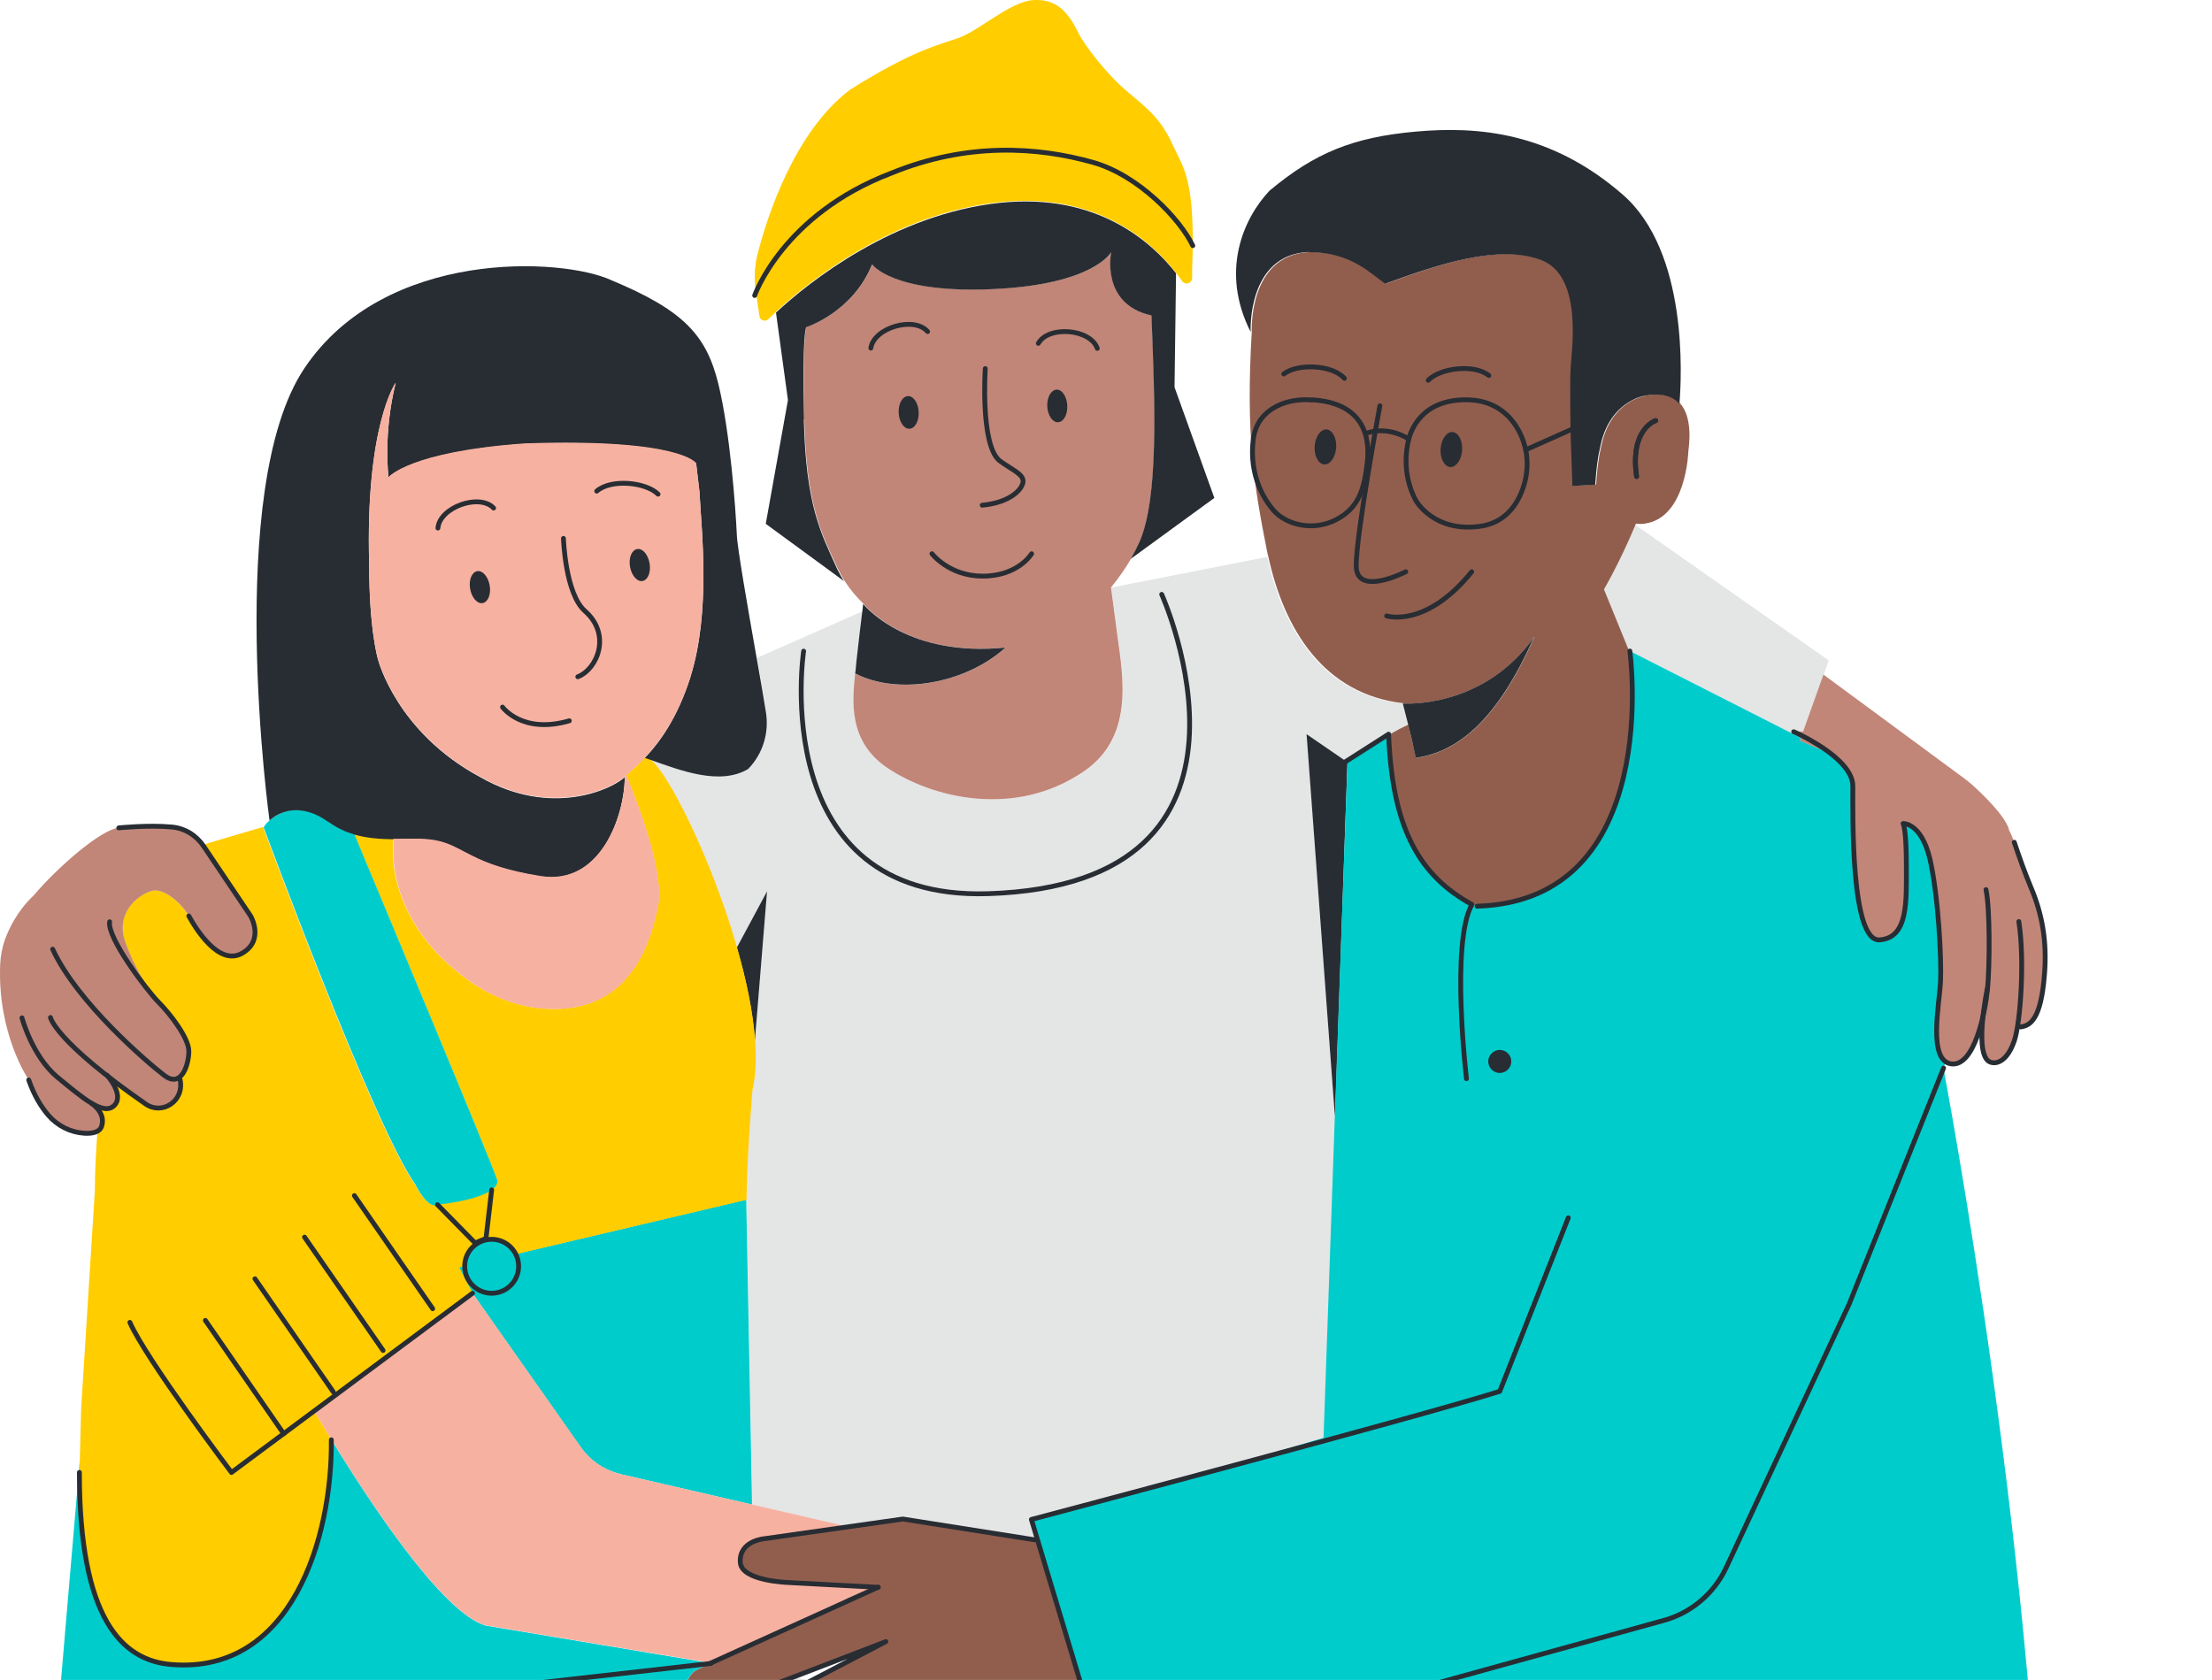 <svg width="366" height="278" viewBox="0 0 366 278" fill="none" xmlns="http://www.w3.org/2000/svg">
<path d="M179.221 279.811L171.806 254.938L149.345 251.41L140.49 252.67L129.115 254.29C127.459 254.578 126.595 254.614 126.595 254.614C126.595 254.614 122.24 254.902 122.492 258.574C122.708 261.669 130.483 261.885 130.483 261.885L145.313 262.677L117.596 275.239L115.581 276.175C113.817 276.967 113.061 279.091 113.889 280.819C114.681 282.439 116.589 283.194 118.244 282.547L121.448 281.323L131.275 277.543L146.537 271.676L134.37 278.047L125.012 282.942C124.616 283.194 122.96 283.806 122.888 285.03C122.78 286.614 123.968 289.386 125.552 289.566C126.343 289.674 127.423 289.566 128.863 289.134L137.43 285.858C136.17 286.794 134.766 288.522 136.206 290.862C138.51 294.605 143.621 291.905 143.621 291.905L151.396 287.802C148.805 289.782 148.949 293.921 151.972 295.577L152.26 295.757C153.412 296.405 154.78 296.513 156.004 296.081L181.237 286.974L179.185 279.811H179.221Z" fill="#915E4E"/>
<path d="M269.497 107.66L269.857 109.496C269.749 108.38 269.677 107.768 269.677 107.768L298.006 122.166L298.15 121.734C297.322 121.338 296.818 121.086 296.818 121.086C296.818 121.086 297.394 121.086 298.402 121.086L301.785 111.619L302.577 109.28L270.577 86.855C267.878 93.298 265.358 97.545 265.358 97.545L269.497 107.696V107.66Z" fill="#E4E5E5"/>
<path d="M106.653 125.401C106.653 125.401 106.725 125.401 106.761 125.365C106.761 125.365 106.761 125.365 106.725 125.365C106.725 125.365 106.725 125.401 106.689 125.437L106.653 125.401Z" fill="#E4E5E5"/>
<path d="M123.86 127.147C123.86 127.147 123.824 127.183 123.788 127.219C119.108 129.991 112.665 127.435 107.554 125.672C110.577 127.903 117.74 142.374 121.916 156.808L126.919 147.485L124.903 172.214C125.119 175.238 125.011 178.045 124.472 180.385C123.572 191.148 123.5 196.547 123.5 198.095L124.472 249.028L140.526 252.736L149.381 251.476L171.842 255.004L170.798 251.476C170.798 251.476 203.554 242.873 217.664 238.446L219.068 238.05L220.976 183.696L220.868 184.74L216.224 121.532L222.991 126.176V125.564C222.991 125.564 223.135 125.492 229.795 121.532C229.795 121.568 229.795 121.604 229.795 121.64C230.91 120.992 232.062 120.38 233.034 119.948C232.566 118.041 232.278 116.889 232.17 116.565V116.457C218.744 114.945 212.301 104.038 209.673 92.16L183.864 97.235L184.944 105.37C185.952 112.569 187.536 122.144 179.365 127.687C167.882 135.498 154.132 132.007 146.861 127.111C140.346 122.72 141.066 116.025 141.534 111.489C141.534 111.165 141.606 110.877 141.641 110.554C141.641 110.374 141.641 110.194 141.677 110.014L141.749 109.402C142.109 105.874 142.505 102.778 142.721 101.159L125.263 108.862C125.875 112.317 126.415 115.557 126.811 117.861C127.351 121.208 126.343 124.664 123.932 127.183L123.86 127.147Z" fill="#E4E5E5"/>
<path d="M178.861 330.659C196.103 328.427 208.125 325.692 216.44 323.1C216.44 322.524 216.44 321.912 216.44 321.336C205.138 313.561 201.97 306.866 201.97 306.866L213.56 285.233L183.216 293.368L181.237 287.033L156.004 296.139C154.78 296.571 153.412 296.427 152.26 295.815L151.972 295.635C148.949 293.98 148.769 289.84 151.396 287.86L143.621 291.964C143.621 291.964 138.51 294.664 136.206 290.92C134.766 288.58 136.17 286.853 137.43 285.917L128.863 289.192C127.423 289.624 126.343 289.696 125.551 289.624C123.968 289.444 122.78 286.673 122.888 285.089C122.96 283.865 124.616 283.253 125.012 283.001L134.37 278.106L131.275 277.602L121.448 281.381C120.08 298.371 118.892 317.701 119.612 327.743L119.792 330.119C132.679 332.387 152.764 334.115 178.861 330.731V330.659Z" fill="#E4E5E5"/>
<path d="M121.915 156.816C123.463 162.18 124.579 167.507 124.903 172.222L126.918 147.494L121.915 156.816Z" fill="#282D33"/>
<path d="M216.187 121.493L220.866 184.702L220.938 183.622L222.954 126.137L216.187 121.493Z" fill="#282D33"/>
<path d="M166.372 107.177C159.821 113.116 148.662 115.168 141.499 111.46C141.031 115.959 140.311 122.691 146.826 127.082C154.097 131.978 167.848 135.505 179.33 127.658C187.501 122.079 185.917 112.54 184.909 105.341L183.83 97.206C185.125 95.622 186.241 94.038 187.141 92.454C187.681 91.519 188.149 90.619 188.545 89.719C191.785 82.412 191.137 66.754 190.561 52.175C182.066 50.304 183.902 41.701 183.902 41.701C183.902 41.701 181.058 47.064 164.356 47.82C147.654 48.576 144.343 43.716 144.343 43.716C141.067 51.743 133.436 54.119 133.436 54.119C133.436 54.119 132.752 55.199 133.076 69.345C133.436 83.707 135.884 88.171 138.619 94.11C138.943 94.758 139.303 95.406 139.699 96.054C140.599 97.458 141.679 98.79 142.939 99.978C143.587 100.769 150.642 108.76 166.444 107.141L166.372 107.177Z" fill="#C18678"/>
<path d="M141.677 109.989C141.677 109.989 141.677 110.349 141.641 110.529C141.677 110.133 141.713 109.738 141.749 109.378L141.677 109.989Z" fill="#C18678"/>
<path d="M168.782 618.836C169.466 618.512 170.114 618.152 170.762 617.792C170.762 617.792 157.551 525.212 148.228 490.08C144.881 476.834 136.782 454.984 128.035 433.135L119.792 330.044L119.612 327.668C118.928 317.625 120.08 298.296 121.448 281.306L118.244 282.53C116.552 283.178 114.644 282.422 113.889 280.802C113.061 279.038 113.817 276.95 115.58 276.159L117.596 275.223L80.305 268.995C73.142 266.836 61.155 248.586 54.82 238.219C54.82 240.451 54.82 239.659 54.82 239.659C54.64 255.641 47.765 277.094 28.363 275.511C20.3 274.863 13.137 268.096 13.137 243.727L13.209 241.603L5.29 334.255C5.29 334.255 3.886 351.605 11.049 364.204C11.049 364.204 43.733 427.16 61.443 458.836L31.639 602.962C33.043 603.97 34.482 604.978 35.958 606.022C45.461 612.681 55.972 619.34 67.31 621.824C67.994 621.968 68.714 622.112 69.398 622.22L102.334 558.04C113.889 591.875 126.883 628.987 126.883 628.987C128.791 628.879 130.842 628.699 133.002 628.447C144.485 627.115 158.883 623.912 168.746 618.98L168.782 618.836ZM92.723 576.649L66.194 464.955C81.745 491.916 92.543 522.188 102.334 557.896L92.723 576.649Z" fill="#00CCCC"/>
<path d="M102.803 243.978L124.436 248.982L123.464 198.048C123.464 198.372 123.464 198.516 123.464 198.516L85.309 207.515C84.589 206.039 83.041 205.031 81.277 205.031C78.794 205.031 76.814 207.047 76.814 209.495L75.914 209.711C77.138 212.05 77.966 213.634 78.11 213.922L96.072 239.479C97.655 241.747 100.031 243.331 102.731 243.942L102.803 243.978Z" fill="#00CCCC"/>
<path d="M28.363 275.466C47.764 277.05 54.64 255.633 54.82 239.615V245.95C54.82 242.998 54.82 240.407 54.82 238.175C53.668 236.303 52.696 234.683 51.976 233.459L78.181 213.986C78.181 213.986 78.181 213.986 78.181 213.95C78.037 213.698 77.209 212.078 75.985 209.738L76.885 209.522C76.885 207.039 78.901 205.059 81.348 205.059C83.112 205.059 84.624 206.067 85.38 207.543L123.535 198.544C123.535 198.544 123.535 198.4 123.535 198.076C123.535 196.528 123.643 191.129 124.507 180.366C125.047 178.026 125.155 175.255 124.939 172.195C124.615 167.48 123.499 162.152 121.951 156.789C117.812 142.355 110.613 127.885 107.589 125.653C107.301 125.545 107.049 125.473 106.761 125.365C106.761 125.365 106.689 125.365 106.653 125.401C105.429 126.697 104.349 127.633 103.594 128.281C105.789 133.608 110.037 144.802 108.813 150.202C107.769 154.809 104.853 167.948 90.059 166.904C85.488 166.58 81.168 164.852 77.461 162.188C64.178 152.649 65.042 140.879 65.042 140.879V138.791C62.955 138.791 60.759 138.647 58.563 137.999C63.062 148.69 81.24 192.137 82.212 195.268C82.5 198.292 72.313 199.3 72.313 199.3C72.313 199.3 71.018 200.38 68.714 196.096C61.839 186.521 43.517 136.847 43.517 136.847C43.517 136.847 43.373 136.883 34.626 139.475C34.266 139.619 33.906 139.727 33.546 139.871L41.393 151.534C41.393 151.534 43.769 155.565 39.953 157.725C36.138 159.849 32.358 153.693 31.171 151.534C29.983 149.374 27.031 146.926 25.159 147.394C23.287 147.862 19.616 150.382 20.372 154.629C20.84 157.257 24.295 163.916 26.203 165.824C28.111 167.732 31.206 171.763 31.206 173.923C31.206 175.327 30.703 177.558 29.515 178.314L29.767 178.674C30.487 182.238 26.779 184.578 24.079 182.706C21.704 181.05 19.652 179.538 17.96 178.206C18.644 179.034 20.336 181.446 18.896 182.922C18.284 183.534 17.42 183.57 16.412 183.174C16.412 183.354 16.412 183.534 16.376 183.714C16.844 184.362 17.204 185.261 16.844 186.341C16.7 186.737 16.448 186.989 16.124 187.169C15.872 190.841 15.692 194.224 15.692 196.852C15.692 196.924 15.692 196.996 15.692 197.068L13.425 233.1L13.209 241.487L13.137 243.61C13.137 268.015 20.3 274.746 28.363 275.394V275.466Z" fill="#FFCD00"/>
<path d="M145.313 262.69L130.483 261.898C130.483 261.898 122.708 261.682 122.492 258.586C122.24 254.915 126.595 254.627 126.595 254.627C126.595 254.627 127.459 254.627 129.115 254.303L140.49 252.683L124.436 248.975L102.802 243.972C100.103 243.36 97.727 241.74 96.143 239.509L78.181 213.988L51.977 233.461C52.697 234.685 53.668 236.305 54.82 238.177C61.156 248.579 73.178 266.829 80.305 268.953L117.596 275.18L145.313 262.618V262.69Z" fill="#F7B1A1"/>
<path d="M68.786 196.157C71.09 200.441 72.386 199.361 72.386 199.361C72.386 199.361 82.573 198.353 82.285 195.329C81.277 192.198 63.099 148.751 58.636 138.06C57.196 137.628 55.756 136.981 54.388 135.973C51.184 133.669 48.629 133.777 46.901 134.353C44.309 135.469 43.626 136.909 43.626 136.909C43.626 136.909 61.947 186.582 68.822 196.157H68.786Z" fill="#00CCCC"/>
<path d="M133.039 69.37C132.679 55.223 133.399 54.144 133.399 54.144C133.399 54.144 141.066 51.732 144.305 43.741C144.305 43.741 147.617 48.6 164.319 47.844C181.021 47.088 183.865 41.725 183.865 41.725C183.865 41.725 182.029 50.328 190.524 52.2C191.1 66.778 191.748 82.436 188.508 89.743C188.112 90.607 187.644 91.543 187.104 92.479L200.927 82.4L194.339 64.078L194.591 45.217C190.56 40.069 181.561 31.898 165.543 33.554C147.833 35.426 133.831 46.692 128.395 51.732L130.375 66.202L126.704 86.683L139.626 96.15C139.23 95.502 138.87 94.891 138.546 94.207C135.847 88.231 133.363 83.804 133.003 69.442L133.039 69.37Z" fill="#282D33"/>
<path d="M194.59 45.149C194.986 45.653 195.31 46.085 195.598 46.517C196.102 47.237 197.218 46.913 197.254 46.013V44.573C197.83 29.419 195.814 27.907 193.906 23.695C191.674 18.836 188.687 17.144 185.519 14.265C183.323 12.285 179.616 7.893 178.32 5.23C176.34 1.198 174.217 -0.134 171.013 0.01C167.269 0.19 162.086 5.014 158.702 6.238C155.319 7.461 151.215 8.217 140.705 14.805C131.418 21.788 126.918 35.898 125.335 42.089C124.867 43.961 124.759 45.905 125.011 47.812L125.659 52.312C125.767 53.032 126.63 53.32 127.134 52.816C127.494 52.492 127.89 52.096 128.358 51.628C133.794 46.589 147.796 35.286 165.506 33.45C181.524 31.794 190.559 39.965 194.554 45.113L194.59 45.149Z" fill="#FFCD00"/>
<path d="M16.844 186.362C17.204 185.282 16.844 184.382 16.376 183.734C15.836 183.015 15.188 182.583 15.188 182.583C15.62 182.835 16.052 183.051 16.448 183.195C17.456 183.591 18.284 183.555 18.932 182.943C20.372 181.503 18.68 179.091 17.996 178.227C19.724 179.559 21.739 181.071 24.115 182.727C26.815 184.598 30.523 182.259 29.803 178.695L29.551 178.335C30.738 177.579 31.242 175.348 31.242 173.944C31.242 171.82 28.147 167.752 26.239 165.845C24.331 163.937 20.876 157.278 20.408 154.65C19.652 150.403 23.287 147.883 25.195 147.415C27.103 146.947 30.018 149.431 31.206 151.554C32.394 153.678 36.21 159.869 39.989 157.746C43.805 155.622 41.429 151.554 41.429 151.554L33.582 139.892L32.646 138.488C32.286 137.912 31.71 137.48 31.062 137.3C27.427 136.184 19.616 136.976 19.616 136.976C16.664 137.336 9.681 143.347 5.542 148.207C2.878 150.727 1.51 153.606 0.79 155.55C0.358 156.81 0.106 158.142 0.034 159.509C-0.47 171.172 4.75 178.695 4.75 178.695C5.686 181.395 6.909 183.267 7.989 184.526C9.501 186.29 11.661 187.37 13.964 187.514C14.756 187.55 15.512 187.514 16.052 187.19C16.376 187.01 16.664 186.722 16.772 186.362H16.844Z" fill="#C18678"/>
<path d="M232.134 116.427C232.134 116.427 245.488 117.435 253.911 105.305C247.72 119.415 241.097 124.454 234.294 125.426C233.79 123.159 233.358 121.323 233.034 119.919C232.062 120.351 230.91 120.963 229.794 121.611C229.65 145.62 243.58 149.687 243.58 149.687L244.444 150.011C271.585 149.183 270.577 117.363 269.893 109.516L269.533 107.681L265.394 97.53C265.394 97.53 267.913 93.282 270.613 86.839C270.613 86.767 270.649 86.731 270.685 86.659C271.081 86.695 271.549 86.731 272.053 86.659C279.072 85.795 279.36 74.637 279.36 74.637C279.504 73.485 280.08 69.165 278.028 66.79C277.02 65.638 275.364 64.99 272.737 65.386C271.837 65.53 270.973 65.818 270.181 66.214C266.798 68.013 265.43 71.253 264.89 74.061C264.494 75.716 264.242 77.804 264.098 80.18L260.318 80.396L260.03 72.261C260.03 72.261 259.85 63.73 260.03 60.706C260.21 57.719 262.046 45.516 255.027 42.961C248.008 40.405 238.433 43.608 229.362 46.92C227.13 45.48 223.891 41.701 216.692 41.701C206.433 42.169 207.117 54.983 207.117 54.983C207.117 54.983 207.117 54.983 207.117 54.947C206.109 71.973 207.477 80.216 209.601 90.979C209.673 91.338 209.745 91.734 209.853 92.094C212.444 103.973 218.923 114.916 232.314 116.391L232.134 116.427Z" fill="#915E4E"/>
<path d="M216.548 41.728C223.747 41.728 226.987 45.508 229.218 46.948C238.289 43.636 247.864 40.468 254.883 42.988C261.902 45.508 260.066 57.71 259.886 60.734C259.706 63.758 259.886 72.288 259.886 72.288L260.174 80.423L263.954 80.207C264.098 77.832 264.35 75.744 264.746 74.088C265.286 71.281 266.654 68.041 270.037 66.241C270.829 65.809 271.693 65.521 272.593 65.413C275.221 65.017 276.876 65.701 277.884 66.817C278.244 62.426 279.36 41.692 268.525 32.225C256.539 21.787 244.408 20.851 234.15 21.787C223.891 22.723 217.556 25.278 210.033 31.578C205.749 36.149 201.826 44.86 206.937 54.939C206.937 54.939 206.937 54.939 206.937 54.975C206.937 54.975 206.253 42.16 216.512 41.692L216.548 41.728Z" fill="#282D33"/>
<path d="M321.078 162.43C321.258 158.722 320.719 148.104 319.315 142.092C317.911 136.081 314.887 136.261 314.887 136.261C314.887 136.261 315.427 137.161 315.427 143.136C315.427 149.112 315.787 155.159 311 155.519C306.212 155.879 306.572 134.857 306.572 130.07C306.572 128.162 304.988 126.326 303.117 124.815L297.825 122.547L297.969 122.115L269.641 107.717C269.641 107.717 269.713 108.365 269.821 109.444C270.505 117.291 271.513 149.112 244.372 149.939L243.508 149.615C243.508 149.615 229.578 145.548 229.722 121.539C229.722 121.503 229.722 121.467 229.722 121.431C223.063 125.39 222.955 125.462 222.955 125.462V126.074L220.903 183.595L218.995 237.949L217.591 238.345C203.481 242.772 170.725 251.375 170.725 251.375L171.769 254.902L179.184 279.775L183.216 293.274L213.56 285.139L201.969 306.772C201.969 306.772 205.173 313.467 216.439 321.242C223.567 326.138 233.861 331.465 248.62 335.82C288.539 344.639 317.659 337.332 330.653 332.653C335.585 330.889 338.212 329.485 338.212 329.485C337.816 261.814 321.546 176.684 321.546 176.684L322.014 175.676C319.207 174.02 320.862 165.778 321.042 162.358L321.078 162.43Z" fill="#00CCCC"/>
<path d="M298.365 121.067C297.357 121.067 296.781 121.067 296.781 121.067C296.781 121.067 297.321 121.283 298.113 121.715L297.969 122.147L297.825 122.579L303.116 124.846C304.988 126.358 306.572 128.158 306.572 130.102C306.572 134.889 306.212 155.91 310.999 155.55C315.786 155.19 315.426 149.179 315.426 143.168C315.426 137.157 314.887 136.293 314.887 136.293C314.887 136.293 317.874 136.113 319.314 142.124C320.718 148.135 321.258 158.718 321.078 162.462C320.898 165.881 319.242 174.124 322.05 175.78C322.266 175.924 322.554 175.996 322.842 176.068C325.613 176.428 327.305 171.892 328.169 167.897C327.773 171.28 327.665 175.564 329.537 175.888C329.537 175.888 331.768 176.644 333.28 172.324C333.532 171.568 333.784 170.273 334 168.725L334.324 169.985C335.908 169.769 337.708 168.797 338.284 161.238C338.716 155.838 337.888 151.303 336.088 147.019C335.044 144.536 334.144 141.98 333.28 139.424C333.064 138.777 332.812 138.093 332.452 137.445C331.913 135.069 327.917 131.325 326.297 129.85C325.865 129.49 325.433 129.13 325.001 128.806L301.712 111.636L298.329 121.103L298.365 121.067Z" fill="#C18678"/>
<path d="M54.352 136.009C55.72 137.017 57.16 137.665 58.6 138.097C60.796 138.745 62.991 138.853 65.115 138.889C67.599 138.889 69.939 138.745 71.954 139.105C76.814 139.969 77.858 143.208 89.448 145.044C99.419 146.628 103.342 134.929 103.378 128.594C101.399 130.538 91.284 135.397 79.441 128.594C65.619 121.179 62.559 109.193 62.559 109.193C62.559 109.193 61.084 104.477 61.084 93.427C60.436 70.389 65.475 63.37 65.475 63.37C63.351 71.865 64.287 79.028 64.287 79.028C64.287 79.028 67.743 74.781 86.892 73.449C112.665 72.585 115.185 76.725 115.185 76.725L115.725 81.332C116.121 88.243 117.597 101.346 114.249 112C112.125 118.767 109.138 122.871 106.69 125.427C106.69 125.427 106.69 125.427 106.726 125.427C106.978 125.535 107.266 125.607 107.554 125.715C112.629 127.514 119.108 130.034 123.788 127.262C123.788 127.262 123.824 127.226 123.86 127.19C126.272 124.671 127.279 121.215 126.739 117.868C126.38 115.564 125.804 112.324 125.192 108.869C123.716 100.482 121.988 90.619 121.916 88.495C121.736 84.5 120.836 71.577 118.856 63.514C116.877 55.451 113.097 51.348 101.183 46.38C93.084 42.601 63.675 41.053 50.357 60.959C37.003 80.864 44.598 135.793 44.598 135.793C44.598 135.793 45.425 134.929 46.865 134.425C48.557 133.85 51.149 133.742 54.352 136.045V136.009Z" fill="#282D33"/>
<path d="M114.249 111.922C117.561 101.267 116.121 88.165 115.725 81.254L115.185 76.646C115.185 76.646 112.665 72.507 86.893 73.371C67.743 74.702 64.287 78.95 64.287 78.95C64.287 78.95 63.352 71.787 65.475 63.292C65.475 63.292 60.436 70.311 61.084 93.348C61.084 104.399 62.56 109.114 62.56 109.114C62.56 109.114 65.619 121.137 79.442 128.516C91.284 135.319 101.363 130.459 103.379 128.516C103.379 134.851 99.455 146.549 89.448 144.966C77.858 143.13 76.814 139.89 71.954 139.026C69.939 138.666 67.599 138.81 65.115 138.81V140.898C65.115 140.898 64.216 152.669 77.498 162.208C81.205 164.871 85.525 166.635 90.096 166.923C104.89 167.967 107.806 154.828 108.85 150.221C110.074 144.786 105.826 133.591 103.631 128.3C104.351 127.616 105.43 126.716 106.69 125.42C106.69 125.42 106.69 125.384 106.726 125.348C109.174 122.756 112.162 118.689 114.285 111.922H114.249Z" fill="#F7B1A1"/>
<path d="M141.605 110.509C141.605 110.833 141.533 111.121 141.497 111.445C148.66 115.152 159.819 113.101 166.37 107.161C150.568 108.745 143.549 100.79 142.865 99.998C142.865 99.962 142.829 99.926 142.829 99.926C142.829 99.926 142.757 100.358 142.685 101.114C142.469 102.734 142.109 105.829 141.713 109.357C141.677 109.753 141.641 110.113 141.605 110.509Z" fill="#282D33"/>
<path d="M253.912 105.292C245.453 117.422 232.134 116.414 232.134 116.414C232.134 116.414 232.134 116.45 232.134 116.522C232.206 116.846 232.53 117.998 232.998 119.906C233.358 121.31 233.79 123.145 234.258 125.413C241.061 124.441 247.684 119.402 253.876 105.292H253.912Z" fill="#282D33"/>
<path d="M148.696 68.323C148.768 69.799 149.559 70.986 150.459 70.95C151.395 70.915 152.079 69.691 152.007 68.179C151.935 66.667 151.143 65.515 150.243 65.551C149.308 65.587 148.624 66.811 148.696 68.323Z" fill="#282D33"/>
<path d="M173.281 67.247C173.353 68.723 174.145 69.911 175.045 69.875C175.981 69.839 176.665 68.615 176.593 67.103C176.521 65.627 175.729 64.439 174.829 64.475C173.929 64.511 173.209 65.735 173.281 67.247Z" fill="#282D33"/>
<path d="M238.364 74.264C238.256 75.847 238.976 77.215 239.948 77.287C240.92 77.359 241.82 76.099 241.928 74.516C242.036 72.932 241.316 71.564 240.344 71.492C239.372 71.42 238.472 72.68 238.364 74.264Z" fill="#282D33"/>
<path d="M217.521 73.833C217.413 75.417 218.133 76.785 219.105 76.857C220.077 76.929 220.977 75.669 221.085 74.085C221.192 72.501 220.473 71.133 219.501 71.061C218.529 70.99 217.629 72.249 217.521 73.833Z" fill="#282D33"/>
<path d="M250.061 175.653C250.061 176.697 249.197 177.561 248.153 177.561C247.109 177.561 246.246 176.697 246.246 175.653C246.246 174.609 247.109 173.745 248.153 173.745C249.197 173.745 250.061 174.609 250.061 175.653Z" fill="#282D33"/>
<path d="M104.242 93.774C104.494 95.214 105.394 96.294 106.293 96.15C107.193 96.006 107.733 94.71 107.481 93.234C107.229 91.759 106.329 90.715 105.43 90.859C104.53 91.003 103.99 92.299 104.242 93.774Z" fill="#282D33"/>
<path d="M77.786 97.43C78.038 98.87 78.938 99.95 79.838 99.806C80.738 99.662 81.278 98.366 81.026 96.89C80.774 95.45 79.874 94.371 78.974 94.514C78.074 94.659 77.534 95.954 77.786 97.43Z" fill="#282D33"/>
<path d="M192.217 98.361C192.217 98.361 213.85 146.307 163.492 147.891C126.705 149.042 132.968 107.756 132.968 107.756" stroke="#282D33" stroke-width="0.8" stroke-linecap="round" stroke-linejoin="round"/>
<path d="M57.305 295.681L58.529 285.962C58.817 283.587 60.724 281.715 63.1 281.427L117.633 275.272" stroke="#282D33" stroke-width="0.8" stroke-linecap="round" stroke-linejoin="round"/>
<path d="M13.137 243.666C13.137 268.071 20.3 274.803 28.363 275.45C48.304 277.106 55 254.357 54.82 238.267" stroke="#282D33" stroke-width="0.8" stroke-linecap="round" stroke-linejoin="round"/>
<path d="M78.181 214.011L38.298 243.672C38.298 243.672 24.151 224.918 21.488 218.835" stroke="#282D33" stroke-width="0.8" stroke-linecap="round" stroke-linejoin="round"/>
<path d="M72.386 199.361L78.614 205.696L80.413 204.94L81.349 196.913" stroke="#282D33" stroke-width="0.8" stroke-linecap="round" stroke-linejoin="round"/>
<path d="M163.024 60.997C163.024 60.997 162.196 73.488 165.327 76.188C167.415 77.771 169.575 78.491 169.251 79.895C168.927 81.299 166.767 83.207 162.52 83.603" stroke="#282D33" stroke-width="0.8" stroke-linecap="round" stroke-linejoin="round"/>
<path d="M154.204 91.634C154.204 91.634 157.048 95.341 162.591 95.341C168.494 95.341 170.69 91.634 170.69 91.634" stroke="#282D33" stroke-width="0.8" stroke-linecap="round" stroke-linejoin="round"/>
<path d="M124.867 48.898C124.867 48.898 129.511 35.508 147.436 28.669C159.999 23.521 171.625 24.277 180.84 26.869C188.363 28.992 195.238 36.228 197.362 40.655" stroke="#282D33" stroke-width="0.8" stroke-linecap="round" stroke-linejoin="round"/>
<path d="M153.484 54.869C151.252 52.278 144.593 54.221 144.089 57.605" stroke="#282D33" stroke-width="0.8" stroke-linecap="round" stroke-linejoin="round"/>
<path d="M181.56 57.647C180.408 54.407 173.497 53.831 171.805 56.819" stroke="#282D33" stroke-width="0.8" stroke-linecap="round" stroke-linejoin="round"/>
<path d="M29.804 178.675C30.524 182.238 26.816 184.578 24.116 182.706C9.07 172.267 8.351 168.38 8.351 168.38" stroke="#282D33" stroke-width="0.8" stroke-linecap="round" stroke-linejoin="round"/>
<path d="M18.142 152.536C17.674 155.163 24.334 163.946 26.241 165.854C28.149 167.762 31.245 171.793 31.245 173.953C31.245 176.113 30.057 180.144 27.213 177.985C24.369 175.825 12.743 165.854 8.711 157.071" stroke="#282D33" stroke-width="0.8" stroke-linecap="round" stroke-linejoin="round"/>
<path d="M19.652 137.001C19.652 137.001 24.547 136.497 28.399 136.857C30.558 137.037 32.466 138.225 33.69 140.025L41.465 151.58C41.465 151.58 43.841 155.611 40.025 157.771C36.21 159.895 32.43 153.739 31.242 151.58" stroke="#282D33" stroke-width="0.8" stroke-linecap="round" stroke-linejoin="round"/>
<path d="M17.71 177.942C17.71 177.942 20.662 181.182 18.898 182.945C17.134 184.709 13.678 181.686 9.503 178.266C5.327 174.81 3.636 168.439 3.636 168.439" stroke="#282D33" stroke-width="0.8" stroke-linecap="round" stroke-linejoin="round"/>
<path d="M15.154 182.603C15.154 182.603 17.566 184.115 16.81 186.382C16.486 187.39 15.226 187.606 13.966 187.534C11.663 187.39 9.503 186.31 7.991 184.546C6.911 183.287 5.687 181.415 4.751 178.715" stroke="#282D33" stroke-width="0.8" stroke-linecap="round" stroke-linejoin="round"/>
<path d="M81.349 214.013C83.814 214.013 85.812 212.014 85.812 209.549C85.812 207.084 83.814 205.086 81.349 205.086C78.884 205.086 76.885 207.084 76.885 209.549C76.885 212.014 78.884 214.013 81.349 214.013Z" stroke="#282D33" stroke-width="0.8" stroke-linecap="round" stroke-linejoin="round"/>
<path d="M119.072 282.21L146.572 271.663L125.011 282.93" stroke="#282D33" stroke-width="0.8" stroke-linecap="round" stroke-linejoin="round"/>
<path d="M140.273 264.922L145.313 262.654L117.596 275.217" stroke="#282D33" stroke-width="0.8" stroke-linecap="round" stroke-linejoin="round"/>
<path d="M252.255 73.723C252.255 73.723 250.707 66.344 242.896 66.164C235.085 65.984 233.429 71.455 233.105 72.607C232.097 76.674 232.889 80.31 234.293 82.866C234.293 82.866 237.209 88.085 244.768 87.113C249.375 86.537 251.319 83.01 252.147 80.31C252.723 78.438 252.831 76.459 252.471 74.515C252.399 74.227 252.363 73.939 252.255 73.651V73.723Z" stroke="#282D33" stroke-width="0.8" stroke-linecap="round" stroke-linejoin="round"/>
<path d="M229.435 101.928C229.435 101.928 235.914 104.016 243.509 94.621" stroke="#282D33" stroke-width="0.8" stroke-linecap="round" stroke-linejoin="round"/>
<path d="M232.602 94.615C232.602 94.615 224.395 98.863 224.395 93.608C224.395 88.352 228.319 67.151 228.319 67.151" stroke="#282D33" stroke-width="0.8" stroke-linecap="round" stroke-linejoin="round"/>
<path d="M273.961 69.601C273.961 69.601 269.642 70.933 270.793 78.852" stroke="#282D33" stroke-width="0.8" stroke-linecap="round" stroke-linejoin="round"/>
<path d="M233.106 72.657C233.106 72.657 229.83 70.389 226.087 71.685" stroke="#282D33" stroke-width="0.8" stroke-linecap="round" stroke-linejoin="round"/>
<path d="M217.088 66.201C217.088 66.201 211.689 65.482 208.701 69.297C207.945 70.269 207.549 71.457 207.369 72.645C206.577 78.98 209.457 82.975 210.717 84.451C212.732 86.755 217.088 88.015 221.011 86.035C224.935 84.019 225.727 80.816 226.231 76.496C226.735 72.213 225.547 66.633 217.052 66.165L217.088 66.201Z" stroke="#282D33" stroke-width="0.8" stroke-linecap="round" stroke-linejoin="round"/>
<path d="M266.546 68.143L252.436 74.442" stroke="#282D33" stroke-width="0.8" stroke-linecap="round" stroke-linejoin="round"/>
<path d="M273.961 69.601C273.961 69.601 269.642 70.933 270.793 78.852" stroke="#282D33" stroke-width="0.8" stroke-linecap="round" stroke-linejoin="round"/>
<path d="M212.41 61.892C214.605 60.164 220.329 60.272 222.452 62.612" stroke="#282D33" stroke-width="0.8" stroke-linecap="round" stroke-linejoin="round"/>
<path d="M236.31 62.935C238.217 60.919 243.905 60.163 246.352 62.143" stroke="#282D33" stroke-width="0.8" stroke-linecap="round" stroke-linejoin="round"/>
<path d="M269.677 107.74C269.677 107.74 275.364 149.027 244.408 149.963" stroke="#282D33" stroke-width="0.8" stroke-linecap="round" stroke-linejoin="round"/>
<path d="M259.491 201.52L248.152 230.245C234.042 234.672 170.654 251.446 170.654 251.446L183.252 293.345L213.596 285.21L275.185 268.184C279.756 266.96 283.572 263.757 285.588 259.473L305.961 215.811L321.583 176.755" stroke="#282D33" stroke-width="0.8" stroke-linecap="round" stroke-linejoin="round"/>
<path d="M242.645 178.51C242.645 178.51 239.982 156.049 243.545 149.678C234.978 144.963 230.371 137.295 229.759 121.493L220.796 127.217" stroke="#282D33" stroke-width="0.8" stroke-linecap="round" stroke-linejoin="round"/>
<path d="M296.783 121.087C296.783 121.087 306.574 125.334 306.574 130.086C306.574 134.837 306.214 155.895 311.001 155.535C315.788 155.175 315.428 149.163 315.428 143.152C315.428 137.141 314.889 136.277 314.889 136.277C314.889 136.277 317.876 136.097 319.316 142.108C320.72 148.12 321.26 158.702 321.08 162.446C320.9 166.189 318.956 175.512 322.843 176.052C326.731 176.592 328.495 167.377 328.855 163.67C329.215 159.962 329.287 150.387 328.603 147.22" stroke="#282D33" stroke-width="0.8" stroke-linecap="round" stroke-linejoin="round"/>
<path d="M334.326 169.94C335.91 169.724 337.71 168.752 338.286 161.193C338.718 155.794 337.89 151.259 336.09 146.975C335.046 144.491 334.146 141.936 333.282 139.38" stroke="#282D33" stroke-width="0.8" stroke-linecap="round" stroke-linejoin="round"/>
<path d="M334.038 152.5C335.046 159.015 334.29 169.345 333.282 172.261C331.77 176.581 329.539 175.825 329.539 175.825C326.371 175.285 328.819 163.622 328.819 163.622" stroke="#282D33" stroke-width="0.8" stroke-linecap="round" stroke-linejoin="round"/>
<path d="M108.885 81.777C106.905 79.798 101.146 79.186 98.734 81.273" stroke="#282D33" stroke-width="0.8" stroke-linecap="round" stroke-linejoin="round"/>
<path d="M81.673 84.071C79.298 81.587 72.746 83.963 72.459 87.382" stroke="#282D33" stroke-width="0.8" stroke-linecap="round" stroke-linejoin="round"/>
<path d="M93.228 89.101C93.228 89.101 93.516 98.243 96.791 101.123C101.219 105.011 98.843 110.734 95.603 111.994" stroke="#282D33" stroke-width="0.8" stroke-linecap="round" stroke-linejoin="round"/>
<path d="M83.148 117.013C83.148 117.013 86.388 121.548 94.199 119.28" stroke="#282D33" stroke-width="0.8" stroke-linecap="round" stroke-linejoin="round"/>
<path d="M46.937 237.258L33.978 218.504" stroke="#282D33" stroke-width="0.8" stroke-linecap="round" stroke-linejoin="round"/>
<path d="M55.144 230.339L42.185 211.622" stroke="#282D33" stroke-width="0.8" stroke-linecap="round" stroke-linejoin="round"/>
<path d="M63.386 223.481L50.391 204.727" stroke="#282D33" stroke-width="0.8" stroke-linecap="round" stroke-linejoin="round"/>
<path d="M71.594 216.575L58.636 197.857" stroke="#282D33" stroke-width="0.8" stroke-linecap="round" stroke-linejoin="round"/>
<path d="M145.314 262.677L130.483 261.885C130.483 261.885 122.708 261.669 122.492 258.574C122.24 254.902 126.596 254.614 126.596 254.614L149.381 251.375L171.302 254.83" stroke="#282D33" stroke-width="0.8" stroke-linecap="round" stroke-linejoin="round"/>
</svg>
